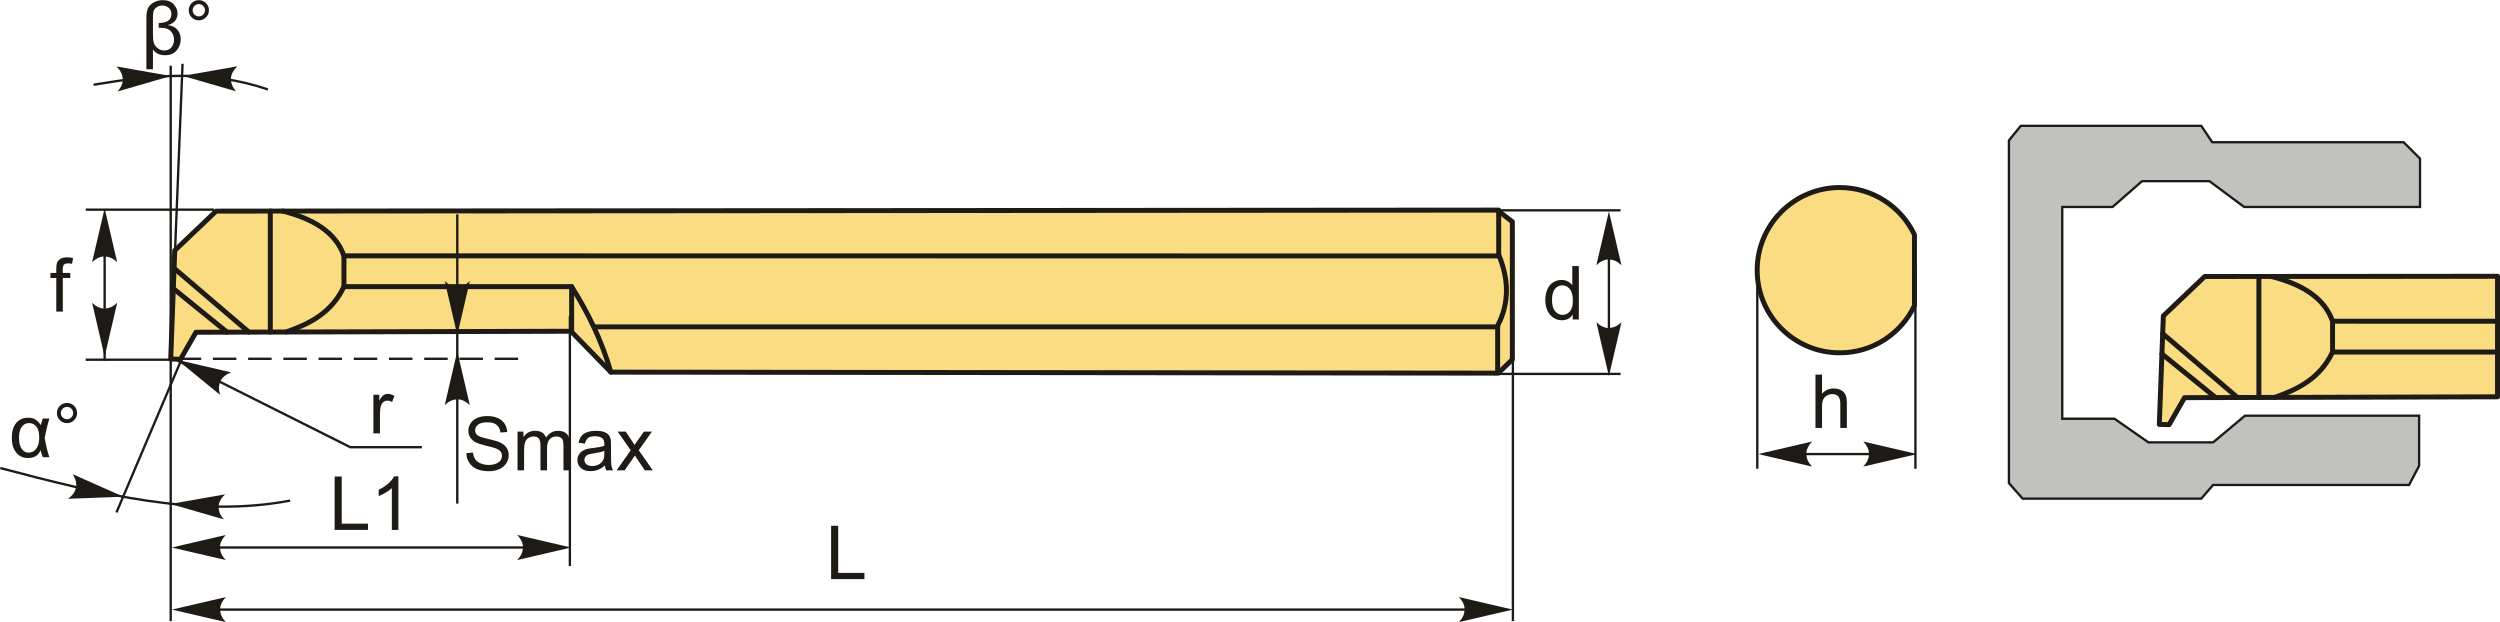 <?xml version="1.0" encoding="UTF-8"?>
<!DOCTYPE svg PUBLIC "-//W3C//DTD SVG 1.1//EN" "http://www.w3.org/Graphics/SVG/1.1/DTD/svg11.dtd">
<!-- Creator: CorelDRAW 2018 (64-Bit) -->
<svg xmlns="http://www.w3.org/2000/svg" xml:space="preserve" width="2515px" height="626px" version="1.1" style="shape-rendering:geometricPrecision; text-rendering:geometricPrecision; image-rendering:optimizeQuality; fill-rule:evenodd; clip-rule:evenodd"
viewBox="0 0 1702.32 423.51"
 xmlns:xlink="http://www.w3.org/1999/xlink">
 <defs>
  <style type="text/css">
   <![CDATA[
    .str0 {stroke:#1E1A16;stroke-width:1.6;stroke-miterlimit:22.926}
    .str3 {stroke:#1E1A16;stroke-width:1.6;stroke-miterlimit:22.926}
    .str1 {stroke:#1E1A16;stroke-width:3.38;stroke-linecap:round;stroke-linejoin:round;stroke-miterlimit:22.926}
    .str2 {stroke:#1E1A16;stroke-width:1.6;stroke-miterlimit:22.926;stroke-dasharray:15.99 7.99}
    .fil1 {fill:none}
    .fil4 {fill:#C1C1C0}
    .fil3 {fill:#FADC82}
    .fil0 {fill:#1E1A16;fill-rule:nonzero}
    .fil2 {fill:#1E1A16;fill-rule:nonzero}
   ]]>
  </style>
 </defs>
 <g id="Layer_x0020_1">
  <g id="_1651483818848">
   <path class="fil0" d="M1070.91 217.41l0 -3.34c-1.66,2.6 -4.12,3.9 -7.36,3.9 -2.1,0 -4.03,-0.58 -5.78,-1.74 -1.76,-1.15 -3.12,-2.76 -4.09,-4.83 -0.96,-2.07 -1.45,-4.45 -1.45,-7.14 0,-2.62 0.44,-5 1.31,-7.14 0.88,-2.13 2.2,-3.77 3.95,-4.9 1.74,-1.14 3.7,-1.71 5.86,-1.71 1.59,0 3,0.34 4.24,1.01 1.23,0.66 2.24,1.54 3.02,2.62l0 -13.07 4.46 0 0 36.34 -4.16 0zm-14.11 -13.14c0,3.37 0.71,5.88 2.14,7.55 1.42,1.66 3.11,2.49 5.04,2.49 1.96,0 3.62,-0.79 4.99,-2.38 1.36,-1.59 2.04,-4.02 2.04,-7.29 0,-3.58 -0.69,-6.22 -2.09,-7.91 -1.38,-1.68 -3.1,-2.52 -5.14,-2.52 -1.99,0 -3.65,0.81 -4.98,2.42 -1.33,1.62 -2,4.16 -2,7.64z"/>
   <line class="fil1 str0" x1="1095.55" y1="246.76" x2="1095.55" y2= "150.29" />
   <path id="стрелка.cdr" class="fil2" d="M1095.55 256.02l-8.53 -36.67c2.64,2.4 5.56,4 8.52,3.88 3.15,-0.13 5.52,-1.14 8.54,-3.88l-8.53 36.67z"/>
   <path id="стрелка.cdr_0" class="fil2" d="M1095.55 143.79l-8.53 36.67c2.64,-2.4 5.56,-4.01 8.52,-3.89 3.15,0.14 5.52,1.14 8.54,3.89l-8.53 -36.67z"/>
   <line class="fil1 str0" x1="1017.28" y1="143.11" x2="1103.49" y2= "143.11" />
   <line class="fil1 str0" x1="1017.28" y1="254.5" x2="1103.49" y2= "254.5" />
   <polygon class="fil0" points="227.87,360.72 227.87,324.38 232.69,324.38 232.69,356.46 250.56,356.46 250.56,360.72 "/>
   <path id="1" class="fil0" d="M271.27 360.72l-4.46 0 0 -28.44c-1.08,1.04 -2.49,2.06 -4.23,3.08 -1.74,1.03 -3.32,1.8 -4.71,2.3l0 -4.31c2.5,-1.17 4.68,-2.59 6.55,-4.26 1.87,-1.67 3.2,-3.29 3.98,-4.86l2.87 0 0 36.49z"/>
   <polyline class="fil1 str0" points="120.82,245.4 238.53,304.41 287.23,304.41 "/>
   <path id="стрелка.cdr_1" class="fil2" d="M120.71 244.93l36.67 8.53c-3.32,1.31 -6.05,3.22 -7.24,5.93 -1.28,2.89 -1.42,5.46 -0.29,9.38l-29.14 -23.84z"/>
   <path class="fil0" d="M254.26 295l0 -26.34 4.01 0 0 4.03c1.02,-1.87 1.97,-3.1 2.84,-3.7 0.87,-0.6 1.83,-0.89 2.87,-0.89 1.5,0 3.03,0.47 4.59,1.41l-1.59 4.12c-1.08,-0.61 -2.16,-0.91 -3.25,-0.91 -0.97,0 -1.84,0.29 -2.61,0.88 -0.77,0.58 -1.32,1.39 -1.65,2.43 -0.5,1.58 -0.75,3.32 -0.75,5.21l0 13.76 -4.46 0z"/>
   <path class="fil0" d="M38.32 212.08l0 -22.89 -3.96 0 0 -3.45 3.96 0 0 -2.79c0,-1.77 0.15,-3.08 0.46,-3.94 0.43,-1.15 1.18,-2.09 2.26,-2.8 1.08,-0.72 2.59,-1.08 4.54,-1.08 1.26,0 2.64,0.15 4.17,0.45l-0.67 3.91c-0.93,-0.16 -1.8,-0.25 -2.63,-0.25 -1.36,0 -2.31,0.29 -2.88,0.86 -0.56,0.58 -0.84,1.65 -0.84,3.23l0 2.41 5.13 0 0 3.45 -5.08 0 0 22.89 -4.46 0z"/>
   <line class="fil1 str0" x1="71.25" y1="245.51" x2="71.25" y2= "149.05" />
   <path id="стрелка.cdr_2" class="fil2" d="M71.25 242.78l-8.53 -36.66c2.64,2.39 5.56,4 8.52,3.88 3.15,-0.14 5.52,-1.14 8.54,-3.88l-8.53 36.66z"/>
   <path id="стрелка.cdr_3" class="fil2" d="M71.25 141.74l-8.53 36.67c2.64,-2.39 5.56,-4 8.52,-3.88 3.15,0.13 5.52,1.14 8.54,3.88l-8.53 -36.67z"/>
   <line class="fil1 str0" x1="145.71" y1="142.66" x2="58.36" y2= "142.66" />
   <line class="fil1 str0" x1="123.92" y1="244.83" x2="58.36" y2= "244.83" />
   <line class="fil1 str0" x1="146.71" y1="372.71" x2="362.5" y2= "372.71" />
   <path id="стрелка.cdr_4" class="fil2" d="M117 372.71l36.67 -8.52c-2.4,2.63 -4,5.55 -3.88,8.51 0.13,3.15 1.14,5.53 3.88,8.54l-36.67 -8.53z"/>
   <path id="стрелка.cdr_5" class="fil2" d="M388.88 372.71l-36.66 -8.52c2.39,2.63 4,5.55 3.88,8.51 -0.14,3.15 -1.14,5.53 -3.88,8.54l36.66 -8.53z"/>
   <polygon class="fil3 str1" points="122.92,244.52 116.24,244.35 118.99,170.46 147.17,143.65 1019.49,142.96 1029.8,150.86 1029.8,244.7 1020.18,253.98 415.95,253.29 388.79,225.45 133.42,226.14 "/>
   <line class="fil1 str1" x1="118.02" y1="196.38" x2="154.62" y2= "226.08" />
   <line class="fil1 str1" x1="118.54" y1="182.55" x2="169.46" y2= "226.04" />
   <line class="fil1 str1" x1="184.05" y1="226" x2="184.05" y2= "143.62" />
   <path class="fil1 str1" d="M192.49 143.61c20.69,5.23 36.04,14.33 41.71,30.48 0,6.99 0,13.99 0,20.98 -8.49,17.9 -23.38,25.32 -39.41,30.9"/>
   <polyline class="fil1 str1" points="234.2,195.07 389.24,195.07 389.24,225.45 "/>
   <path class="fil1 str1" d="M389.24 195.07c10.99,17.53 20.42,36.46 26.71,58.22"/>
   <polyline class="fil1 str1" points="234.2,174.09 1020.5,174.18 1020.5,142.96 "/>
   <path class="fil1 str1" d="M1020.5 173.38c6.9,16.54 7.43,32.69 -0.71,48.29l0 31.51"/>
   <line class="fil1 str1" x1="1019.79" y1="222.47" x2="404.65" y2= "222.47" />
   <line class="fil1 str0" x1="116.24" y1="244.35" x2="116.24" y2= "422.84" />
   <line class="fil1 str0" x1="388.04" y1="215.16" x2="388.04" y2= "385.29" />
   <path class="fil3 str1" d="M1252.78 127.6c22.43,0 41.8,13.13 50.83,32.12l0 48.3c-9.03,18.99 -28.4,32.12 -50.83,32.12 -31.08,0 -56.27,-25.19 -56.27,-56.27 0,-31.08 25.19,-56.27 56.27,-56.27z"/>
   <line class="fil1 str0" x1="1196.58" y1="180.9" x2="1196.58" y2= "319.06" />
   <line class="fil1 str0" x1="1304.26" y1="180.9" x2="1304.26" y2= "319.06" />
   <line class="fil1 str0" x1="1201.67" y1="309.08" x2="1298.13" y2= "309.08" />
   <path id="стрелка.cdr_6" class="fil2" d="M1197.2 309.08l36.67 -8.53c-2.4,2.63 -4,5.56 -3.88,8.52 0.13,3.15 1.14,5.52 3.88,8.53l-36.67 -8.52z"/>
   <path id="стрелка.cdr_7" class="fil2" d="M1305.44 309.08l-36.67 -8.53c2.4,2.63 4,5.56 3.88,8.52 -0.13,3.15 -1.14,5.52 -3.88,8.53l36.67 -8.52z"/>
   <path class="fil0" d="M1236.21 291.3l0 -36.34 4.47 0 0 13.07c2.07,-2.42 4.69,-3.63 7.85,-3.63 1.94,0 3.62,0.38 5.06,1.15 1.43,0.77 2.45,1.82 3.07,3.18 0.62,1.35 0.92,3.32 0.92,5.89l0 16.68 -4.46 0 0 -16.66c0,-2.22 -0.49,-3.85 -1.44,-4.86 -0.97,-1.02 -2.32,-1.53 -4.08,-1.53 -1.31,0 -2.55,0.34 -3.7,1.03 -1.16,0.68 -1.98,1.61 -2.48,2.79 -0.49,1.17 -0.74,2.78 -0.74,4.85l0 14.38 -4.47 0z"/>
   <line class="fil1 str0" x1="145.22" y1="414.99" x2="1011.61" y2= "414.99" />
   <path id="стрелка.cdr_8" class="fil2" d="M117.1 414.99l36.67 -8.53c-2.4,2.63 -4,5.56 -3.88,8.52 0.13,3.15 1.14,5.52 3.88,8.53l-36.67 -8.52z"/>
   <path id="стрелка.cdr_9" class="fil2" d="M1030.08 414.99l-36.66 -8.53c2.39,2.63 4,5.56 3.88,8.52 -0.14,3.15 -1.14,5.52 -3.88,8.53l36.66 -8.52z"/>
   <polygon class="fil0" points="565.93,394.25 565.93,357.91 570.75,357.91 570.75,389.98 588.61,389.98 588.61,394.25 "/>
   <line class="fil1 str0" x1="1030.17" y1="238.76" x2="1030.17" y2= "422.84" />
   <polyline class="fil1 str0" points="124.31,43.32 116.24,244.35 116.24,44.59 "/>
   <path class="fil1 str0" d="M63.72 57.61c38.93,-6.58 78.07,-10.64 118.7,3.18"/>
   <path id="стрелка.cdr_10" class="fil2" d="M124.53 51.58l37.07 -6.54c-2.53,2.5 -4.29,5.34 -4.33,8.3 -0.04,3.15 0.84,5.58 3.41,8.73l-36.15 -10.49z"/>
   <path id="стрелка.cdr_11" class="fil2" d="M116.32 51.66l-36.16 10.5c2.25,-2.76 3.7,-5.76 3.42,-8.71 -0.31,-3.14 -1.44,-5.46 -4.34,-8.32l37.08 6.53z"/>
   <path class="fil0" d="M104.14 33.59l0 13.46 -4.46 0 0 -35.03c0,-2.79 0.37,-4.97 1.12,-6.56 0.75,-1.57 2.05,-2.88 3.88,-3.91 1.83,-1.03 3.87,-1.55 6.11,-1.55 3.32,0 5.83,0.96 7.54,2.86 1.71,1.91 2.56,4 2.56,6.26 0,2.22 -0.69,4 -2.07,5.35 -1.38,1.36 -2.97,2.19 -4.75,2.51 2.87,0.28 5.1,1.31 6.66,3.09 1.57,1.78 2.34,3.97 2.34,6.58 0,2.81 -0.92,5.32 -2.75,7.53 -1.84,2.22 -4.5,3.33 -7.97,3.33 -3.56,0 -6.3,-1.3 -8.21,-3.92zm3.91 -18.06c3.03,0 5.23,-0.53 6.61,-1.59 1.38,-1.06 2.07,-2.58 2.07,-4.58 0,-1.62 -0.58,-2.98 -1.76,-4.07 -1.18,-1.09 -2.64,-1.64 -4.4,-1.64 -1.53,0 -2.85,0.41 -3.97,1.22 -1.13,0.81 -1.82,1.71 -2.08,2.7 -0.25,0.99 -0.38,2.73 -0.38,5.2l0 9.99c0,2.85 0.2,4.94 0.59,6.27 0.4,1.34 1.26,2.55 2.56,3.62 1.31,1.08 2.82,1.61 4.52,1.61 2.07,0 3.7,-0.7 4.89,-2.11 1.21,-1.42 1.81,-3.17 1.81,-5.25 0,-1.72 -0.44,-3.26 -1.33,-4.62 -0.89,-1.36 -1.99,-2.28 -3.29,-2.77 -1.3,-0.48 -3.03,-0.73 -5.19,-0.73l-0.65 0 0 -3.25z"/>
   <path id="1" class="fil0" d="M128.51 6.86c0,-1.89 0.68,-3.51 2.03,-4.86 1.34,-1.33 2.96,-2 4.84,-2 1.91,0 3.54,0.67 4.88,2 1.34,1.35 2.01,2.97 2.01,4.86 0,1.9 -0.68,3.53 -2.02,4.87 -1.35,1.35 -2.97,2.02 -4.87,2.02 -1.88,0 -3.5,-0.66 -4.84,-2 -1.35,-1.35 -2.03,-2.97 -2.03,-4.89zm2.69 0.02c0,1.16 0.41,2.14 1.23,2.96 0.82,0.82 1.81,1.22 2.98,1.22 1.14,0 2.12,-0.4 2.94,-1.22 0.82,-0.82 1.23,-1.8 1.23,-2.96 0,-1.16 -0.41,-2.14 -1.23,-2.96 -0.82,-0.82 -1.8,-1.23 -2.94,-1.23 -1.17,0 -2.16,0.41 -2.98,1.23 -0.82,0.82 -1.23,1.8 -1.23,2.96z"/>
   <line class="fil1 str0" x1="125.66" y1="239.73" x2="79.3" y2= "348.83" />
   <path class="fil1 str0" d="M0.2 318.6c67.18,17.79 134.17,34.19 197.37,22.17"/>
   <path id="стрелка.cdr_12" class="fil2" d="M116.13 343.05l37.08 -6.54c-2.54,2.5 -4.3,5.33 -4.34,8.3 -0.03,3.15 0.84,5.57 3.42,8.73l-36.16 -10.49z"/>
   <path id="стрелка.cdr_13" class="fil2" d="M83.94 338.08l-34.41 -15.28c1.86,3.04 2.88,6.21 2.21,9.1 -0.73,3.07 -2.16,5.21 -5.42,7.65l37.62 -1.47z"/>
   <path class="fil0" d="M29.09 284.88l4.57 0c-1.18,3.64 -2.26,8.03 -3.25,13.19 1.18,6.37 2.26,10.76 3.25,13.15l-4.47 0c-0.7,-1.65 -1.22,-3.26 -1.59,-4.8 -1.37,3.57 -4.23,5.36 -8.58,5.36 -3.3,0 -5.96,-1.24 -7.97,-3.72 -2.02,-2.47 -3.02,-5.82 -3.02,-10.06 0,-4.36 1,-7.73 3.03,-10.1 2.02,-2.39 4.7,-3.58 8.03,-3.58 2.07,0 3.75,0.41 5.05,1.25 1.31,0.83 2.51,2.1 3.64,3.8 0.11,-0.58 0.55,-2.08 1.31,-4.49zm-9.27 3.09c-2.12,0 -3.79,0.87 -5.03,2.58 -1.22,1.72 -1.84,4.2 -1.84,7.44 0,3.15 0.58,5.63 1.75,7.43 1.16,1.81 2.78,2.7 4.87,2.7 2.03,0 3.73,-0.88 5.1,-2.65 1.36,-1.77 2.04,-4.33 2.04,-7.65 0,-3.25 -0.64,-5.7 -1.91,-7.36 -1.28,-1.66 -2.93,-2.49 -4.98,-2.49z"/>
   <path id="1" class="fil0" d="M38.74 281.13c0,-1.9 0.68,-3.51 2.02,-4.86 1.35,-1.33 2.97,-2 4.85,-2 1.91,0 3.54,0.67 4.88,2 1.34,1.35 2.01,2.96 2.01,4.86 0,1.9 -0.68,3.53 -2.02,4.87 -1.35,1.35 -2.97,2.02 -4.87,2.02 -1.88,0 -3.5,-0.66 -4.85,-2 -1.34,-1.35 -2.02,-2.97 -2.02,-4.89zm2.69 0.02c0,1.16 0.41,2.14 1.23,2.96 0.82,0.82 1.81,1.22 2.98,1.22 1.14,0 2.12,-0.4 2.94,-1.22 0.82,-0.82 1.23,-1.8 1.23,-2.96 0,-1.16 -0.41,-2.14 -1.23,-2.96 -0.82,-0.82 -1.8,-1.23 -2.94,-1.23 -1.17,0 -2.16,0.41 -2.98,1.23 -0.82,0.82 -1.23,1.8 -1.23,2.96z"/>
   <line class="fil1 str2" x1="121" y1="244.21" x2="360.54" y2= "244.21" />
   <line class="fil1 str3" x1="311.37" y1="145.89" x2="311.37" y2= "342.82" />
   <path id="стрелка.cdr_14" class="fil2" d="M311.37 228.02l8.52 -36.67c-2.63,2.39 -5.55,4 -8.51,3.88 -3.15,-0.13 -5.53,-1.14 -8.54,-3.88l8.53 36.67z"/>
   <path id="стрелка.cdr_15" class="fil2" d="M311.37 239.02l8.52 36.67c-2.63,-2.4 -5.55,-4 -8.51,-3.88 -3.15,0.13 -5.53,1.14 -8.54,3.88l8.53 -36.67z"/>
   <path class="fil0" d="M317.53 308.47l4.52 -0.41c0.21,1.83 0.71,3.32 1.5,4.5 0.78,1.17 2,2.11 3.65,2.84 1.65,0.72 3.51,1.08 5.57,1.08 1.84,0 3.46,-0.27 4.86,-0.82 1.4,-0.55 2.45,-1.3 3.13,-2.25 0.69,-0.96 1.03,-2 1.03,-3.12 0,-1.13 -0.33,-2.12 -0.99,-2.97 -0.66,-0.85 -1.75,-1.56 -3.27,-2.15 -0.97,-0.37 -3.13,-0.96 -6.47,-1.76 -3.34,-0.81 -5.68,-1.56 -7.02,-2.27 -1.73,-0.91 -3.02,-2.05 -3.86,-3.39 -0.86,-1.35 -1.28,-2.86 -1.28,-4.53 0,-1.84 0.53,-3.56 1.57,-5.15 1.04,-1.6 2.55,-2.81 4.56,-3.64 1.99,-0.83 4.22,-1.24 6.66,-1.24 2.69,0 5.07,0.43 7.12,1.3 2.06,0.86 3.64,2.14 4.75,3.83 1.11,1.69 1.7,3.6 1.79,5.73l-4.62 0.36c-0.25,-2.3 -1.09,-4.03 -2.52,-5.2 -1.43,-1.17 -3.54,-1.76 -6.33,-1.76 -2.91,0 -5.04,0.54 -6.36,1.6 -1.33,1.07 -2,2.35 -2,3.86 0,1.3 0.47,2.38 1.41,3.22 0.93,0.84 3.34,1.71 7.25,2.59 3.91,0.89 6.59,1.66 8.05,2.32 2.1,0.97 3.67,2.2 4.68,3.69 1,1.49 1.5,3.21 1.5,5.16 0,1.93 -0.55,3.74 -1.66,5.45 -1.1,1.71 -2.69,3.04 -4.76,3.99 -2.07,0.94 -4.4,1.42 -7,1.42 -3.28,0 -6.03,-0.48 -8.24,-1.44 -2.23,-0.96 -3.96,-2.39 -5.22,-4.32 -1.27,-1.92 -1.93,-4.1 -2,-6.52z"/>
   <path id="1" class="fil0" d="M352.4 320.14l0 -26.34 4.01 0 0 3.72c0.82,-1.29 1.92,-2.33 3.29,-3.11 1.37,-0.78 2.93,-1.17 4.68,-1.17 1.94,0 3.54,0.4 4.79,1.21 1.24,0.81 2.12,1.94 2.63,3.39 2.1,-3.07 4.81,-4.6 8.16,-4.6 2.62,0 4.65,0.72 6.05,2.16 1.41,1.45 2.12,3.68 2.12,6.68l0 18.06 -4.46 0 0 -16.58c0,-1.78 -0.16,-3.06 -0.44,-3.85 -0.29,-0.79 -0.82,-1.41 -1.59,-1.89 -0.76,-0.49 -1.65,-0.72 -2.68,-0.72 -1.86,0 -3.4,0.61 -4.62,1.84 -1.23,1.23 -1.84,3.21 -1.84,5.91l0 15.29 -4.47 0 0 -17.1c0,-1.98 -0.36,-3.47 -1.09,-4.45 -0.72,-1 -1.92,-1.49 -3.57,-1.49 -1.25,0 -2.41,0.33 -3.47,0.99 -1.07,0.66 -1.84,1.62 -2.32,2.9 -0.48,1.27 -0.71,3.1 -0.71,5.5l0 13.65 -4.47 0z"/>
   <path id="2" class="fil0" d="M411.89 316.84c-1.66,1.41 -3.26,2.4 -4.79,2.99 -1.53,0.58 -3.17,0.87 -4.93,0.87 -2.9,0 -5.12,-0.7 -6.68,-2.12 -1.55,-1.4 -2.33,-3.2 -2.33,-5.39 0,-1.29 0.29,-2.47 0.88,-3.53 0.59,-1.07 1.36,-1.91 2.31,-2.56 0.95,-0.64 2.02,-1.13 3.21,-1.46 0.88,-0.23 2.21,-0.45 3.98,-0.67 3.6,-0.42 6.27,-0.94 7.97,-1.53 0.01,-0.61 0.02,-1 0.02,-1.16 0,-1.81 -0.42,-3.09 -1.27,-3.83 -1.14,-1.01 -2.84,-1.51 -5.09,-1.51 -2.11,0 -3.66,0.38 -4.66,1.11 -1.01,0.74 -1.74,2.04 -2.23,3.92l-4.36 -0.61c0.4,-1.87 1.05,-3.38 1.96,-4.53 0.92,-1.16 2.24,-2.04 3.96,-2.66 1.72,-0.62 3.72,-0.93 5.99,-0.93 2.25,0 4.09,0.26 5.5,0.79 1.4,0.54 2.44,1.2 3.1,2 0.66,0.8 1.13,1.82 1.4,3.05 0.14,0.76 0.22,2.13 0.22,4.1l0 5.92c0,4.14 0.09,6.75 0.28,7.86 0.18,1.11 0.55,2.16 1.09,3.18l-4.67 0c-0.45,-0.94 -0.74,-2.04 -0.86,-3.3zm-0.36 -9.9c-1.62,0.66 -4.06,1.22 -7.31,1.68 -1.84,0.26 -3.14,0.56 -3.9,0.89 -0.77,0.33 -1.35,0.81 -1.77,1.43 -0.41,0.64 -0.62,1.34 -0.62,2.12 0,1.17 0.45,2.16 1.35,2.95 0.91,0.79 2.23,1.19 3.96,1.19 1.72,0 3.25,-0.38 4.59,-1.13 1.34,-0.74 2.33,-1.77 2.96,-3.06 0.48,-1.01 0.72,-2.49 0.72,-4.44l0.02 -1.63z"/>
   <path id="3" class="fil0" d="M419.86 320.14l9.62 -13.65 -8.9 -12.69 5.49 0 4.16 6.21c0.77,1.17 1.38,2.12 1.81,2.86 0.75,-1.05 1.42,-2.01 2.02,-2.86l4.38 -6.21 5.46 0 -8.96 12.69 9.54 13.65 -5.43 0 -5.45 -8.12 -1.24 -1.96 -7.04 10.08 -5.46 0z"/>
   <g>
    <polygon class="fil4 str0" points="1367.94,328.87 1367.94,95.5 1376.01,85.57 1498.9,85.57 1506.35,96.74 1636.69,96.74 1647.86,107.91 1647.86,140.81 1528.07,140.81 1504.49,123.26 1458.56,123.26 1438.5,140.81 1404.24,140.81 1404.24,285.02 1439.81,285.02 1462.9,301.11 1506.97,301.11 1528.69,282.94 1647.24,282.94 1647.24,317.08 1640.41,330.11 1506.97,330.11 1498.9,339.42 1377.25,339.42 "/>
    <g>
     <polygon class="fil3 str1" points="1477.01,289.06 1470.33,288.89 1473.08,214.99 1501.26,188.18 1700.63,188.02 1700.63,270.1 1487.51,270.67 "/>
     <line class="fil1 str1" x1="1472.11" y1="240.92" x2="1508.71" y2= "270.61" />
     <line class="fil1 str1" x1="1472.63" y1="227.09" x2="1523.55" y2= "270.57" />
     <line class="fil1 str1" x1="1538.14" y1="270.53" x2="1538.14" y2= "188.15" />
     <path class="fil1 str1" d="M1546.58 188.15c20.69,5.22 36.05,14.33 41.72,30.47 0,7 0,13.99 0,20.99 -8.5,17.9 -23.39,25.32 -39.41,30.9"/>
     <line class="fil1 str1" x1="1588.3" y1="239.61" x2="1700.63" y2= "239.61" />
     <line class="fil1 str1" x1="1588.3" y1="218.62" x2="1700.63" y2= "218.64" />
    </g>
   </g>
  </g>
 </g>
</svg>
